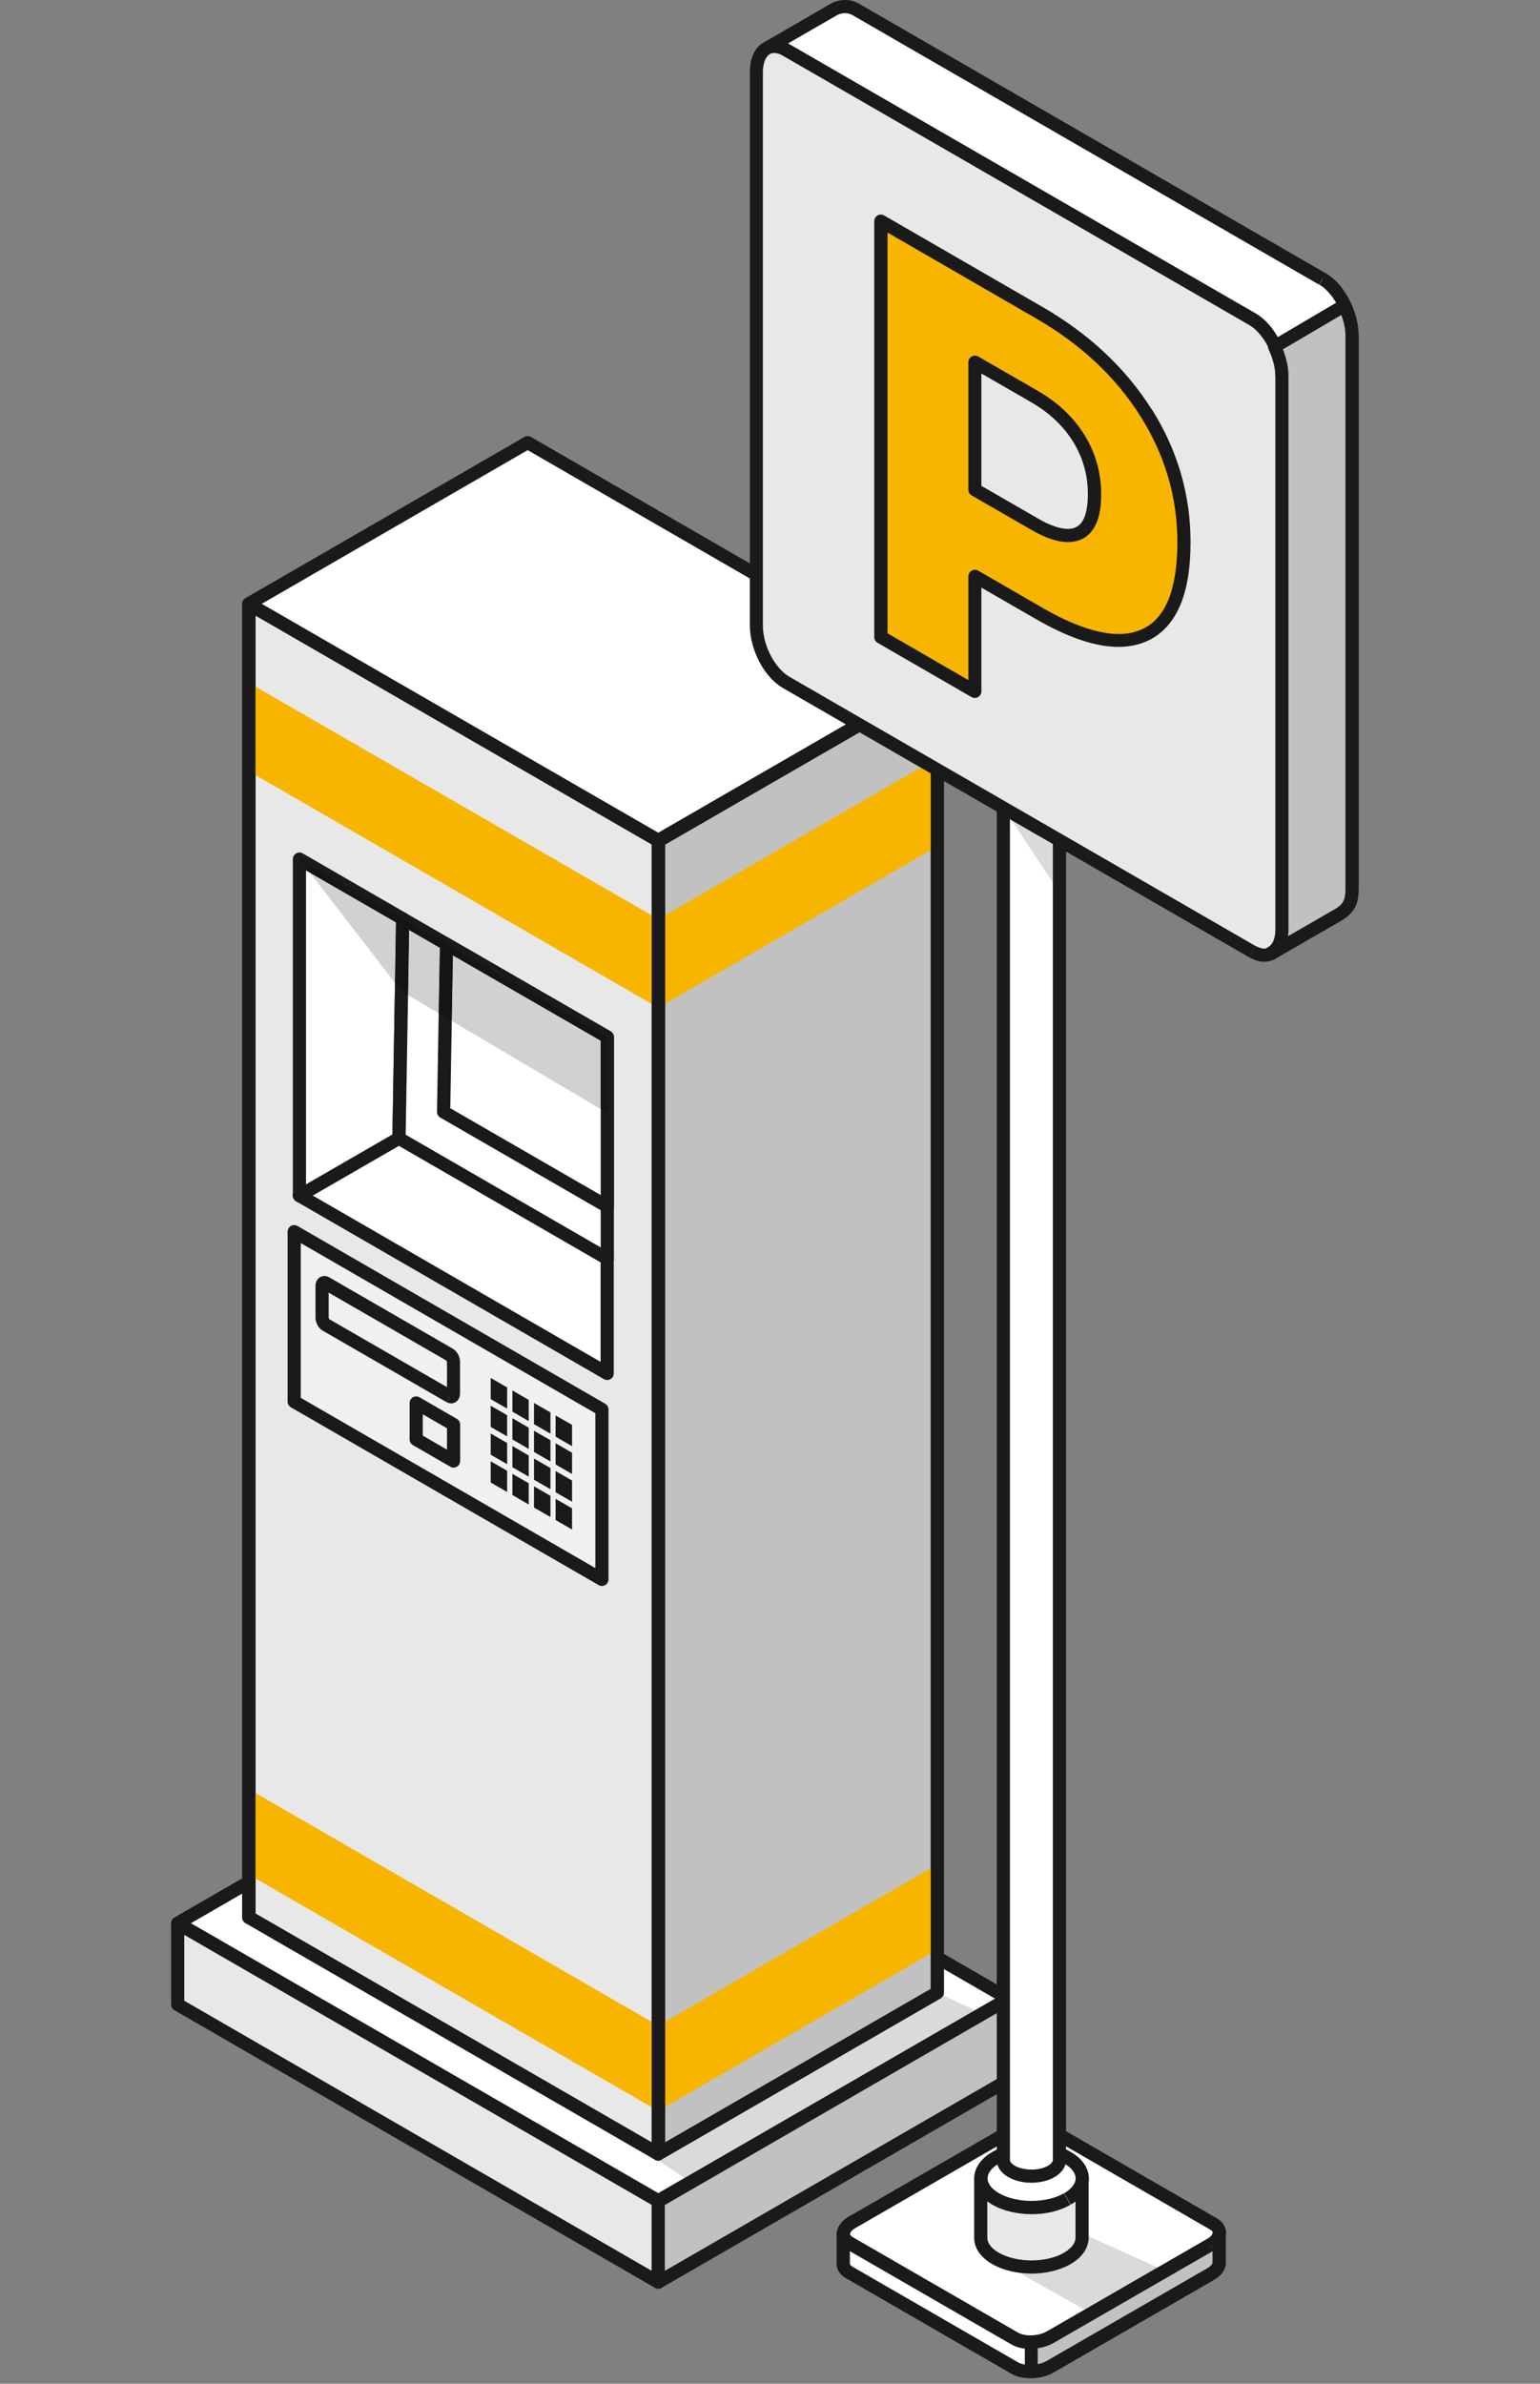 <svg width="117" height="181" viewBox="0 0 117 181" fill="none" xmlns="http://www.w3.org/2000/svg">
<rect x="0" y="0" width="117" height="181" fill="#808080" stroke="none"/>
<g clip-path="url(#clip0_855_45139)">
<path d="M13.5 146.04L40.09 130.68L76.6 151.76L50.01 167.12L13.5 146.04Z" fill="white"/>
<path d="M13.5 146.04L13.75 146.47L40.09 131.26L75.6 151.76L50.01 166.53L13.75 145.6L13.5 146.03L13.25 146.46L49.76 167.54C49.91 167.63 50.11 167.63 50.26 167.54L76.85 152.19C77 152.1 77.1 151.94 77.1 151.76C77.1 151.58 77 151.42 76.85 151.33L40.34 130.25C40.19 130.16 39.99 130.16 39.84 130.25L13.25 145.6C13.1 145.69 13 145.85 13 146.03C13 146.21 13.1 146.37 13.25 146.46L13.5 146.03" fill="#1A1A1A"/>
<path d="M50.01 173.29L13.5 152.21V146.05L50.01 167.13V173.29Z" fill="white"/>
<path d="M50.01 173.29L13.5 152.21V146.05L50.01 167.13V173.29Z" fill="#E8E8E8"/>
<path d="M50.01 173.29L50.26 172.86L14 151.92V146.92L49.51 167.42V173.29H50.01H50.51V167.13C50.51 166.95 50.41 166.79 50.26 166.7L13.75 145.62C13.6 145.53 13.4 145.53 13.25 145.62C13.1 145.71 13 145.87 13 146.05V152.21C13 152.39 13.1 152.55 13.25 152.64L49.76 173.72C49.91 173.81 50.11 173.81 50.26 173.72C50.41 173.63 50.51 173.47 50.51 173.29H50.01Z" fill="#1A1A1A"/>
<path d="M76.6 157.94L50.01 173.29V167.13L76.6 151.78V157.94Z" fill="white"/>
<path d="M76.6 157.94L50.01 173.29V167.13L76.6 151.78V157.94Z" fill="#C1C1C1"/>
<path d="M76.6 157.94L76.35 157.51L50.51 172.43V167.43L76.1 152.65V157.94H76.6H77.1V151.78C77.1 151.6 77 151.44 76.85 151.35C76.7 151.26 76.5 151.26 76.35 151.35L49.76 166.7C49.61 166.79 49.51 166.95 49.51 167.13V173.29C49.51 173.47 49.61 173.63 49.76 173.72C49.91 173.81 50.11 173.81 50.26 173.72L76.85 158.37C77 158.28 77.1 158.12 77.1 157.94H76.6Z" fill="#1A1A1A"/>
<path d="M18.89 45.85L40.09 33.61L71.21 51.58L50.01 63.82L18.89 45.85Z" fill="white"/>
<path d="M18.89 45.85L19.14 46.28L40.09 34.18L70.21 51.57L50.01 63.23L19.14 45.42L18.89 45.85L18.64 46.28L49.76 64.25C49.91 64.34 50.11 64.34 50.26 64.25L71.46 52.01C71.61 51.92 71.71 51.76 71.71 51.58C71.71 51.4 71.61 51.24 71.46 51.15L40.34 33.18C40.19 33.09 39.99 33.09 39.84 33.18L18.64 45.42C18.49 45.51 18.39 45.67 18.39 45.85C18.39 46.03 18.49 46.19 18.64 46.28L18.89 45.85Z" fill="#1A1A1A"/>
<path d="M50.03 163.55L18.9 145.59V45.88L50.03 63.85V163.55Z" fill="white"/>
<path d="M50.03 163.55L18.9 145.59V45.88L50.03 63.85V163.55Z" fill="#E8E8E8"/>
<path d="M50.03 163.55L50.28 163.12L19.41 145.3V46.74L49.53 64.13V163.55H50.03H50.53V63.85C50.53 63.67 50.43 63.51 50.28 63.42L19.15 45.45C19 45.36 18.8 45.36 18.65 45.45C18.5 45.54 18.4 45.7 18.4 45.88V145.59C18.4 145.77 18.5 145.93 18.65 146.02L49.77 163.99C49.92 164.08 50.12 164.08 50.27 163.99C50.42 163.9 50.52 163.74 50.52 163.56H50.02" fill="#1A1A1A"/>
<path d="M71.21 151.31L50.01 163.55V63.85L71.21 51.61V151.31Z" fill="white"/>
<path d="M71.21 151.31L50.01 163.55V63.85L71.21 51.61V151.31Z" fill="#C1C1C1"/>
<path d="M71.21 151.31L70.96 150.88L50.51 162.69V64.14L70.71 52.48V151.32H71.21H71.71V51.61C71.71 51.43 71.61 51.27 71.46 51.18C71.31 51.09 71.11 51.09 70.96 51.18L49.76 63.42C49.6 63.51 49.51 63.67 49.51 63.85V163.56C49.51 163.74 49.61 163.9 49.76 163.99C49.91 164.08 50.11 164.08 50.26 163.99L71.46 151.75C71.61 151.66 71.71 151.5 71.71 151.32H71.21" fill="#1A1A1A"/>
<path d="M50.01 160.29L18.88 142.33V135.84L50.01 153.81V160.29Z" fill="#F8B500"/>
<path d="M50.01 76.52L18.88 58.55V51.83L50.01 69.79V76.52Z" fill="#F8B500"/>
<path d="M71.21 148.05L50.01 160.29V153.81L71.21 141.57V148.05Z" fill="#F8B500"/>
<path d="M71.21 64.27L50.01 76.52V69.79L71.21 57.55V64.27Z" fill="#F8B500"/>
<path d="M22.75 90.79L46.14 104.29V95.57L30.31 86.43L22.75 90.79Z" fill="white"/>
<path d="M22.75 90.79L22.5 91.22L45.88 104.72C46.03 104.81 46.23 104.81 46.38 104.72C46.53 104.63 46.63 104.47 46.63 104.29V95.56C46.63 95.38 46.53 95.22 46.38 95.13L30.55 85.99C30.4 85.9 30.2 85.9 30.05 85.99L22.49 90.35C22.34 90.44 22.24 90.6 22.24 90.78C22.24 90.96 22.34 91.12 22.49 91.21L22.74 90.78L22.99 91.21L30.3 86.99L45.63 95.84V103.41L23 90.34L22.75 90.77V90.79Z" fill="#1A1A1A"/>
<path d="M30.31 86.43L30.59 69.76L22.75 65.231V90.79L30.31 86.43Z" fill="white"/>
<path d="M30.31 86.43H30.81L31.09 69.77C31.09 69.59 31 69.42 30.84 69.33L23 64.8C22.85 64.71 22.65 64.71 22.5 64.8C22.35 64.89 22.25 65.05 22.25 65.23V90.79C22.25 90.97 22.35 91.13 22.5 91.22C22.65 91.31 22.85 91.31 23 91.22L30.56 86.86C30.71 86.77 30.81 86.61 30.81 86.44H30.31L30.06 86L23.25 89.93V66.1L30.09 70.05L29.81 86.42H30.31L30.06 86L30.31 86.43Z" fill="#1A1A1A"/>
<path d="M30.59 69.76L30.31 86.43L46.14 95.57V78.73L30.59 69.76Z" fill="white"/>
<path d="M30.59 69.76H30.09L29.81 86.42C29.81 86.6 29.9 86.77 30.06 86.86L45.89 96C46.04 96.09 46.24 96.09 46.39 96C46.54 95.91 46.64 95.75 46.64 95.57V78.74C46.64 78.56 46.54 78.4 46.39 78.31L30.85 69.34C30.7 69.25 30.51 69.25 30.35 69.34C30.2 69.43 30.1 69.59 30.1 69.77H30.6L30.35 70.21L45.64 79.04V94.72L30.82 86.16L31.1 69.79H30.6L30.35 70.21L30.6 69.78" fill="#1A1A1A"/>
<path d="M46.14 91.59V78.73L33.92 71.68L33.7 84.41L46.14 91.59Z" fill="white"/>
<path d="M46.14 91.59H46.64V78.74C46.64 78.56 46.54 78.4 46.39 78.31L34.17 71.26C34.02 71.17 33.83 71.17 33.67 71.26C33.52 71.35 33.42 71.51 33.42 71.69L33.2 84.42C33.2 84.6 33.29 84.77 33.45 84.86L45.89 92.04C46.04 92.13 46.24 92.13 46.39 92.04C46.54 91.95 46.64 91.79 46.64 91.61H46.14L46.39 91.18L34.21 84.15L34.41 72.57L45.64 79.05V91.61H46.14" fill="#1A1A1A"/>
<path d="M23.56 66.28L30.01 74.63L30.09 70.05L23.56 66.28Z" fill="#D1D1D1"/>
<path d="M22.75 65.23L23.56 66.27L30.09 70.04L30.01 74.62L30.09 69.74C30.09 69.65 30.12 69.57 30.16 69.5L22.75 65.22" fill="#151515"/>
<path d="M31.08 70.62L31 75.56L33.33 76.94L33.41 71.97L31.08 70.62Z" fill="#D1D1D1"/>
<path d="M30.16 69.51C30.12 69.58 30.09 69.67 30.09 69.75L30.01 74.63L30.5 75.26L31 75.55L31.08 70.61L33.41 71.96V71.67C33.41 71.58 33.44 71.5 33.48 71.43L30.59 69.76L30.16 69.51Z" fill="#151515"/>
<path d="M34.4 72.54L34.32 77.52L45.64 84.22V79.02L34.4 72.54Z" fill="#D1D1D1"/>
<path d="M33.49 71.43C33.45 71.5 33.42 71.59 33.42 71.67V71.96L33.33 76.93L34.32 77.52L34.41 72.54L45.64 79.02V84.21L46.14 84.51V78.73L33.49 71.43Z" fill="#151515"/>
<path d="M45.73 119.93L22.34 106.43V93.519L45.73 107.02V119.93Z" fill="white"/>
<path d="M31.62 106.53L34.46 108.17V110.94L31.62 109.3V106.53ZM24.49 97.65C24.49 97.49 24.56 97.4 24.66 97.4C24.69 97.4 24.73 97.41 24.77 97.43L34.18 102.86C34.34 102.95 34.46 103.19 34.46 103.4V105.81C34.46 105.97 34.39 106.06 34.29 106.06C34.26 106.06 34.22 106.05 34.18 106.03L24.77 100.6C24.61 100.51 24.49 100.27 24.49 100.06V97.65ZM22.85 94.39V106.14L45.23 119.06V107.31L22.85 94.39Z" fill="#F0F0F0"/>
<path d="M45.73 119.93L45.98 119.5L22.85 106.14V94.39L45.23 107.31V119.93H45.73H46.23V107.02C46.23 106.84 46.13 106.68 45.98 106.59L22.6 93.09C22.45 93 22.25 93 22.1 93.09C21.95 93.18 21.85 93.34 21.85 93.52V106.43C21.85 106.61 21.95 106.77 22.1 106.86L45.48 120.36C45.63 120.45 45.83 120.45 45.98 120.36C46.13 120.27 46.23 120.11 46.23 119.93H45.73Z" fill="#1A1A1A"/>
<path d="M34.46 110.94L31.62 109.3V106.53L34.46 108.17V110.94Z" fill="white"/>
<path d="M31.62 106.53V109.3L34.46 110.94V108.17L31.62 106.53Z" fill="#F0F0F0"/>
<path d="M34.46 110.94L34.71 110.51L32.12 109.01V107.39L33.96 108.45V110.94H34.46H34.96V108.17C34.96 107.99 34.86 107.83 34.71 107.74L31.87 106.1C31.72 106.01 31.52 106.01 31.37 106.1C31.22 106.19 31.12 106.35 31.12 106.53V109.3C31.12 109.48 31.22 109.64 31.37 109.73L34.21 111.37C34.36 111.46 34.56 111.46 34.71 111.37C34.86 111.28 34.96 111.12 34.96 110.94H34.46Z" fill="#1A1A1A"/>
<path d="M37.78 105.95V105.5L38.03 105.64V106.09L37.78 105.95Z" fill="white"/>
<path d="M37.28 104.63V106.24L38.53 106.96V105.35L37.28 104.63Z" fill="#1A1A1A"/>
<path d="M41.07 107.85V107.39L41.31 107.54V107.99L41.07 107.85Z" fill="white"/>
<path d="M40.57 106.53V108.14L41.82 108.86V107.25L40.57 106.53Z" fill="#1A1A1A"/>
<path d="M42.71 108.8V108.34L42.96 108.48V108.94L42.71 108.8Z" fill="white"/>
<path d="M42.21 107.48V109.09L43.46 109.81V108.19L42.21 107.48Z" fill="#1A1A1A"/>
<path d="M37.78 108.06V107.61L38.03 107.75V108.2L37.78 108.06Z" fill="white"/>
<path d="M37.28 106.74V108.35L38.53 109.07V107.46L37.28 106.74Z" fill="#1A1A1A"/>
<path d="M41.07 109.96V109.51L41.31 109.65V110.1L41.07 109.96Z" fill="white"/>
<path d="M40.57 108.64V110.25L41.82 110.97V109.36L40.57 108.64Z" fill="#1A1A1A"/>
<path d="M42.71 110.91V110.45L42.96 110.59V111.05L42.71 110.91Z" fill="white"/>
<path d="M42.21 109.59V111.2L43.46 111.92V110.31L42.21 109.59Z" fill="#1A1A1A"/>
<path d="M37.78 110.17V109.72L38.03 109.86V110.31L37.78 110.17Z" fill="white"/>
<path d="M37.28 108.85V110.46L38.53 111.18V109.57L37.28 108.85Z" fill="#1A1A1A"/>
<path d="M41.07 112.07V111.62L41.31 111.76V112.21L41.07 112.07Z" fill="white"/>
<path d="M40.57 110.75V112.36L41.82 113.08V111.47L40.57 110.75Z" fill="#1A1A1A"/>
<path d="M42.71 113.02V112.56L42.96 112.71V113.16L42.71 113.02Z" fill="white"/>
<path d="M42.21 111.7V113.31L43.46 114.03V112.42L42.21 111.7Z" fill="#1A1A1A"/>
<path d="M39.43 106.9V106.44L39.67 106.59V107.04L39.43 106.9Z" fill="white"/>
<path d="M38.93 105.58V107.19L40.17 107.91V106.3L38.93 105.58Z" fill="#1A1A1A"/>
<path d="M39.43 109.01V108.56L39.67 108.7V109.15L39.43 109.01Z" fill="white"/>
<path d="M38.93 107.69V109.3L40.17 110.02V108.41L38.93 107.69Z" fill="#1A1A1A"/>
<path d="M39.43 111.12V110.67L39.67 110.81V111.26L39.43 111.12Z" fill="white"/>
<path d="M38.93 109.8V111.41L40.17 112.13V110.52L38.93 109.8Z" fill="#1A1A1A"/>
<path d="M37.78 112.28V111.83L38.03 111.97V112.43L37.78 112.28Z" fill="white"/>
<path d="M37.28 110.96V112.57L38.53 113.29V111.68L37.28 110.96Z" fill="#1A1A1A"/>
<path d="M39.43 113.23V112.78L39.67 112.92V113.38L39.43 113.23Z" fill="white"/>
<path d="M38.93 111.91V113.52L40.17 114.24V112.63L38.93 111.91Z" fill="#1A1A1A"/>
<path d="M41.07 114.18V113.73L41.31 113.87V114.32L41.07 114.18Z" fill="white"/>
<path d="M40.57 112.86V114.47L41.82 115.19V113.58L40.57 112.86Z" fill="#1A1A1A"/>
<path d="M42.71 115.13V114.68L42.96 114.82V115.27L42.71 115.13Z" fill="white"/>
<path d="M42.21 113.81V115.42L43.46 116.14V114.53L42.21 113.81Z" fill="#1A1A1A"/>
<path d="M34.18 106.03L24.77 100.6C24.61 100.51 24.49 100.27 24.49 100.06V97.65C24.49 97.44 24.62 97.34 24.77 97.44L34.18 102.87C34.34 102.96 34.46 103.2 34.46 103.41V105.82C34.46 106.03 34.33 106.12 34.18 106.03Z" fill="white"/>
<path d="M24.66 97.4C24.56 97.4 24.49 97.49 24.49 97.65V100.06C24.49 100.27 24.62 100.51 24.77 100.6L34.18 106.03C34.18 106.03 34.26 106.06 34.29 106.06C34.39 106.06 34.46 105.97 34.46 105.81V103.4C34.46 103.19 34.33 102.95 34.18 102.86L24.77 97.43C24.77 97.43 24.69 97.4 24.66 97.4Z" fill="#F0F0F0"/>
<path d="M34.18 106.03L34.43 105.6L25.02 100.17L24.96 100.27L25.03 100.18H25.01L24.95 100.27L25.02 100.18L24.97 100.06V97.65H24.78L24.93 97.76L24.97 97.65H24.78L24.93 97.76L24.64 97.56V97.91C24.75 97.91 24.88 97.84 24.93 97.76L24.64 97.56V97.91V97.64L24.5 97.88L24.64 97.91V97.64L24.5 97.88L33.91 103.31L33.97 103.21L33.9 103.3H33.92L33.98 103.21L33.91 103.3L33.96 103.42V105.83H34.15L34 105.72L33.96 105.83H34.15L34 105.72L34.28 105.92V105.57C34.17 105.57 34.04 105.64 34 105.72L34.28 105.92V105.57V105.84L34.42 105.6L34.28 105.57V105.84L34.42 105.6L34.17 106.03L33.92 106.46C34.02 106.52 34.14 106.56 34.28 106.56C34.49 106.56 34.71 106.44 34.81 106.28C34.92 106.12 34.95 105.96 34.95 105.81V103.4C34.95 103.19 34.89 103.02 34.81 102.85C34.72 102.69 34.61 102.54 34.42 102.42L25.01 96.99C24.91 96.93 24.78 96.89 24.64 96.89C24.43 96.89 24.21 97.01 24.11 97.17C24 97.33 23.97 97.49 23.97 97.64V100.05C23.97 100.26 24.03 100.43 24.11 100.6C24.2 100.76 24.31 100.91 24.5 101.03L33.91 106.46L34.16 106.03H34.18Z" fill="#1A1A1A"/>
<path d="M50.03 163.55L50.28 163.12L19.41 145.3V46.74L49.53 64.13V163.55H50.03H50.53V63.85C50.53 63.67 50.43 63.51 50.28 63.42L19.15 45.45C19 45.36 18.8 45.36 18.65 45.45C18.5 45.54 18.4 45.7 18.4 45.88V145.59C18.4 145.77 18.5 145.93 18.65 146.02L49.77 163.99C49.92 164.08 50.12 164.08 50.27 163.99C50.42 163.9 50.52 163.74 50.52 163.56H50.02" fill="#1A1A1A"/>
<path d="M71.21 151.31L70.96 150.88L50.51 162.69V64.14L70.71 52.48V151.32H71.21H71.71V51.61C71.71 51.43 71.61 51.27 71.46 51.18C71.31 51.09 71.11 51.09 70.96 51.18L49.76 63.42C49.6 63.51 49.51 63.67 49.51 63.85V163.56C49.51 163.74 49.61 163.9 49.76 163.99C49.91 164.08 50.11 164.08 50.26 163.99L71.46 151.75C71.61 151.66 71.71 151.5 71.71 151.32H71.21" fill="#1A1A1A"/>
<path d="M64.55 170.31L77.11 177.56C77.8 177.96 79.02 177.91 79.82 177.45L91.99 170.43C92.79 169.97 92.88 169.27 92.18 168.87L79.62 161.62C78.93 161.22 77.71 161.27 76.91 161.73L64.74 168.75C63.94 169.21 63.85 169.91 64.55 170.31Z" fill="white"/>
<path d="M64.55 170.31L64.3 170.74L76.86 177.99C77.28 178.23 77.78 178.33 78.29 178.33C78.9 178.33 79.54 178.19 80.07 177.88L92.24 170.86C92.51 170.71 92.73 170.52 92.89 170.3C93.05 170.08 93.15 169.82 93.15 169.54C93.15 169.07 92.85 168.66 92.43 168.43L79.87 161.18C79.45 160.94 78.95 160.84 78.44 160.84C77.83 160.84 77.19 160.98 76.66 161.29L64.49 168.31C64.22 168.46 64 168.65 63.84 168.87C63.68 169.09 63.58 169.35 63.58 169.63C63.58 170.1 63.88 170.51 64.3 170.74L64.55 170.31L64.8 169.88C64.59 169.75 64.58 169.67 64.58 169.63L64.65 169.46C64.71 169.38 64.82 169.27 64.99 169.18L77.16 162.16C77.5 161.96 77.99 161.84 78.44 161.84C78.81 161.84 79.16 161.92 79.37 162.04L91.93 169.29C92.14 169.42 92.15 169.5 92.15 169.54L92.08 169.71C92.02 169.79 91.91 169.9 91.74 169.99L79.57 177.01C79.23 177.21 78.74 177.33 78.29 177.33C77.92 177.33 77.57 177.25 77.36 177.13L64.8 169.88L64.55 170.31Z" fill="#1A1A1A"/>
<path d="M92.64 169.65V171.87C92.6 172.15 92.38 172.44 91.98 172.67L79.81 179.69C79.01 180.15 77.8 180.2 77.1 179.8L64.54 172.55C64.19 172.35 64.04 172.07 64.08 171.79V169.57C64.08 169.9 64.2 170.13 64.54 170.33L77.1 177.58C77.79 177.98 79.01 177.93 79.81 177.47L91.98 170.45C92.38 170.22 92.6 169.93 92.64 169.65Z" fill="white"/>
<path d="M64.59 170.94V171.87V171.88C64.59 171.92 64.59 171.99 64.81 172.13L77.37 179.38C77.5 179.45 77.67 179.51 77.88 179.55V178.34C77.52 178.3 77.18 178.2 76.87 178.03L64.6 170.95" fill="#FEFEFE"/>
<path d="M92.64 169.65H92.14V171.87H92.64L92.14 171.81C92.14 171.87 92.05 172.06 91.73 172.24L79.56 179.26C79.22 179.46 78.73 179.58 78.28 179.58C77.91 179.58 77.56 179.5 77.35 179.38L64.79 172.13C64.58 172 64.57 171.92 64.57 171.88V171.8V169.58C64.57 169.45 64.52 169.32 64.42 169.23C64.33 169.14 64.2 169.08 64.07 169.08C63.94 169.08 63.81 169.13 63.72 169.23C63.63 169.32 63.57 169.45 63.57 169.58C63.57 169.8 63.61 170.04 63.74 170.26C63.87 170.48 64.06 170.64 64.28 170.77L76.84 178.02C77.26 178.26 77.76 178.36 78.27 178.36C78.88 178.36 79.52 178.22 80.05 177.91L92.22 170.89C92.7 170.61 93.06 170.22 93.12 169.71L92.62 169.65L92.12 169.59C92.12 169.65 92.03 169.84 91.71 170.02L79.54 177.04C79.2 177.24 78.71 177.36 78.26 177.36C77.89 177.36 77.54 177.28 77.33 177.16L64.77 169.91C64.65 169.84 64.61 169.79 64.59 169.76C64.57 169.73 64.56 169.69 64.56 169.59C64.56 169.46 64.51 169.33 64.41 169.24C64.32 169.15 64.19 169.09 64.06 169.09C63.93 169.09 63.8 169.14 63.71 169.24C63.62 169.33 63.56 169.46 63.56 169.59V171.81H64.06L63.56 171.74V171.88C63.55 172.35 63.85 172.76 64.27 172.99L76.83 180.24C77.25 180.48 77.75 180.58 78.26 180.58C78.87 180.58 79.51 180.44 80.04 180.13L92.21 173.11C92.69 172.83 93.04 172.44 93.11 171.93V171.87V169.65C93.11 169.39 92.9 169.17 92.64 169.15C92.38 169.13 92.15 169.33 92.11 169.59L92.61 169.65" fill="#1A1A1A"/>
<path d="M79.87 50.55C79.04 51.03 77.69 51.03 76.85 50.55C76.02 50.07 76.02 49.29 76.85 48.81C77.68 48.33 79.03 48.33 79.87 48.81C80.7 49.29 80.7 50.07 79.87 50.55Z" fill="white"/>
<path d="M79.87 50.55L79.62 50.12C79.31 50.3 78.84 50.42 78.36 50.41C77.89 50.41 77.42 50.3 77.1 50.12C76.78 49.93 76.72 49.76 76.73 49.68L76.8 49.51C76.85 49.43 76.95 49.34 77.11 49.25C77.42 49.07 77.9 48.95 78.37 48.96C78.84 48.96 79.31 49.07 79.63 49.25C79.95 49.44 80.01 49.61 80 49.69L79.93 49.86C79.88 49.94 79.78 50.03 79.62 50.12L79.87 50.55L80.12 50.98C80.38 50.83 80.59 50.65 80.75 50.43C80.91 50.21 81 49.95 81 49.68C81 49.13 80.64 48.67 80.13 48.37C79.61 48.07 78.99 47.94 78.37 47.94C77.75 47.94 77.13 48.07 76.61 48.37C76.35 48.52 76.14 48.7 75.98 48.92C75.82 49.14 75.73 49.4 75.73 49.67C75.73 50.22 76.09 50.68 76.6 50.98C77.12 51.28 77.74 51.41 78.36 51.41C78.98 51.41 79.6 51.28 80.12 50.98L79.87 50.55Z" fill="#1A1A1A"/>
<path d="M91.98 170.46L79.81 177.48C79.39 177.72 78.87 177.84 78.36 177.86V180.08C78.87 180.07 79.39 179.95 79.81 179.7L91.98 172.68C92.38 172.45 92.6 172.16 92.64 171.88V169.66C92.61 169.94 92.38 170.23 91.98 170.46Z" fill="white"/>
<path d="M91.98 170.46L79.81 177.48C79.39 177.72 78.87 177.84 78.36 177.86V180.08C78.87 180.07 79.39 179.95 79.81 179.7L91.98 172.68C92.38 172.45 92.6 172.16 92.64 171.88V169.66C92.61 169.94 92.38 170.23 91.98 170.46Z" fill="#C1C1C1"/>
<path d="M91.98 170.46L91.73 170.03L79.56 177.05C79.24 177.24 78.78 177.35 78.35 177.36C78.08 177.36 77.86 177.59 77.86 177.86V180.08C77.86 180.22 77.91 180.34 78.01 180.44C78.11 180.53 78.24 180.58 78.37 180.58C78.95 180.57 79.55 180.43 80.06 180.14L92.23 173.12C92.71 172.84 93.07 172.45 93.13 171.94V171.88V169.66C93.13 169.4 92.92 169.18 92.66 169.16C92.4 169.14 92.17 169.34 92.13 169.6C92.13 169.66 92.04 169.85 91.72 170.03L91.97 170.46L92.22 170.89C92.7 170.61 93.05 170.22 93.12 169.71L92.62 169.65H92.12V171.87H92.62L92.12 171.81C92.12 171.87 92.03 172.06 91.71 172.24L79.54 179.26C79.22 179.45 78.76 179.56 78.33 179.57V180.07H78.84V177.85H78.34V178.35C78.93 178.33 79.53 178.2 80.04 177.91L92.21 170.89L91.96 170.46" fill="#1A1A1A"/>
<path d="M71.66 151.52C71.62 151.61 71.55 151.69 71.46 151.74L50.36 163.92C50.36 163.92 50.31 163.96 50.28 163.98C50.2 164.02 50.12 164.05 50.03 164.05L52 165.38L74.07 152.64L71.66 151.52Z" fill="#DADADA"/>
<path d="M74.08 152.64L52 165.39L52.02 165.4L74.09 152.65L74.08 152.64Z" fill="#1A1A1A"/>
<path d="M74.09 152.65L52.02 165.4L52.13 165.47L74.23 152.71L74.09 152.65Z" fill="#1A1A1A"/>
<path d="M50.36 163.93L50.26 163.99C50.19 164.03 50.11 164.05 50.03 164.06C50.12 164.06 50.2 164.04 50.28 163.99C50.31 163.97 50.34 163.95 50.36 163.93Z" fill="#1A1A1A"/>
<path d="M71.21 151.31L49.79 163.89L50.03 164.05C50.11 164.05 50.19 164.02 50.26 163.98L50.36 163.92L71.46 151.74C71.55 151.69 71.62 151.61 71.66 151.52L71.21 151.31Z" fill="#1A1A1A"/>
<path d="M82.56 169.75L77.09 172.39L82.4 175.38L87.95 172.17L82.56 169.75Z" fill="#DADADA"/>
<path d="M87.95 172.17L82.4 175.38L82.43 175.39L87.98 172.19L87.95 172.17Z" fill="#1A1A1A"/>
<path d="M87.98 172.19L82.43 175.39L82.9 175.66L88.54 172.44L87.98 172.19Z" fill="#1A1A1A"/>
<path d="M81.08 163.84C79.58 162.97 77.15 162.97 75.65 163.84C74.9 164.27 74.52 164.84 74.52 165.41V169.92C74.52 170.49 74.9 171.06 75.65 171.49C77.15 172.36 79.58 172.36 81.08 171.49C81.83 171.06 82.21 170.49 82.21 169.92V165.41C82.21 164.84 81.83 164.27 81.08 163.84Z" fill="#E8E8E8"/>
<path d="M81.08 163.84L81.33 163.41C80.48 162.92 79.42 162.7 78.36 162.69C77.3 162.69 76.25 162.92 75.39 163.41C74.55 163.89 74.02 164.61 74.01 165.41V169.92C74.01 170.72 74.54 171.44 75.39 171.92C76.24 172.41 77.3 172.63 78.36 172.64C79.42 172.64 80.47 172.41 81.33 171.92C82.18 171.44 82.7 170.72 82.71 169.92V165.41C82.71 164.61 82.18 163.89 81.33 163.41L81.08 163.84L80.83 164.27C81.49 164.65 81.71 165.07 81.71 165.41V169.92C81.71 170.25 81.49 170.67 80.83 171.06C80.18 171.44 79.27 171.64 78.36 171.64C77.45 171.64 76.54 171.43 75.89 171.06C75.23 170.68 75.01 170.26 75.01 169.92V165.41C75.01 165.08 75.23 164.66 75.89 164.27C76.54 163.89 77.45 163.69 78.36 163.69C79.27 163.69 80.18 163.9 80.83 164.27L81.08 163.84Z" fill="#1A1A1A"/>
<path d="M81.08 166.97C79.58 167.84 77.15 167.84 75.65 166.97C74.15 166.1 74.15 164.7 75.65 163.83C77.15 162.96 79.58 162.96 81.08 163.83C82.58 164.7 82.58 166.1 81.08 166.97Z" fill="white"/>
<path d="M81.08 166.97L80.83 166.54C80.18 166.92 79.28 167.12 78.37 167.12C77.46 167.12 76.55 166.91 75.9 166.54C75.58 166.35 75.35 166.15 75.22 165.95C75.08 165.75 75.03 165.58 75.03 165.41C75.03 165.07 75.25 164.65 75.91 164.27C76.56 163.89 77.46 163.69 78.37 163.69C79.28 163.69 80.19 163.9 80.84 164.27C81.5 164.66 81.72 165.07 81.72 165.41C81.72 165.58 81.67 165.76 81.53 165.95C81.39 166.14 81.17 166.35 80.85 166.54L81.1 166.97L81.35 167.4C81.77 167.16 82.11 166.86 82.35 166.53C82.59 166.19 82.73 165.81 82.72 165.41C82.72 164.61 82.2 163.89 81.34 163.4C80.49 162.91 79.43 162.68 78.37 162.68C77.31 162.68 76.26 162.91 75.41 163.4C74.56 163.88 74.04 164.6 74.03 165.41C74.03 165.81 74.16 166.19 74.4 166.53C74.64 166.87 74.98 167.16 75.4 167.41C76.25 167.9 77.31 168.12 78.37 168.13C79.43 168.13 80.48 167.9 81.33 167.41L81.08 166.98V166.97Z" fill="#1A1A1A"/>
<path d="M79.87 48.81C79.04 48.33 77.69 48.33 76.86 48.81C76.44 49.05 76.24 49.37 76.24 49.68V164.01C76.24 164.33 76.45 164.64 76.86 164.88C77.69 165.36 79.04 165.36 79.88 164.88C80.3 164.64 80.5 164.32 80.5 164.01V49.68C80.5 49.37 80.29 49.05 79.88 48.81" fill="white"/>
<path d="M79.87 48.81L80.12 48.38C79.6 48.08 78.98 47.95 78.36 47.95C77.74 47.95 77.12 48.08 76.6 48.38C76.09 48.67 75.73 49.13 75.73 49.68H76.23V49.18C76.1 49.18 75.97 49.23 75.88 49.33C75.79 49.42 75.73 49.55 75.73 49.68V164.01C75.73 164.56 76.09 165.02 76.6 165.31C77.12 165.61 77.74 165.74 78.36 165.74C78.98 165.74 79.6 165.61 80.12 165.31C80.63 165.02 80.99 164.56 80.99 164.01V49.68C80.99 49.13 80.63 48.67 80.12 48.38L79.87 48.81L79.62 49.24C79.94 49.43 80 49.6 79.99 49.68V164.01C79.99 164.09 79.94 164.26 79.62 164.45C79.31 164.63 78.83 164.75 78.36 164.74C77.89 164.74 77.42 164.63 77.1 164.45C76.78 164.26 76.72 164.09 76.73 164.01V49.68H76.23V50.18C76.36 50.18 76.49 50.13 76.58 50.03C76.67 49.94 76.73 49.81 76.73 49.68C76.73 49.6 76.78 49.43 77.1 49.24C77.41 49.06 77.88 48.94 78.36 48.95C78.83 48.95 79.3 49.06 79.62 49.24L79.87 48.81Z" fill="#1A1A1A"/>
<path d="M100.47 21.18L65.03 0.72C64.47 0.4 63.82 0.46 63.33 0.73L58.32 3.62L58.38 3.66C58.76 3.5 59.2 3.49 59.7 3.79L95.14 24.25C96.38 24.97 97.39 26.89 97.39 28.54V70.56C97.39 71.49 97.06 72.09 96.56 72.35V72.4L101.79 69.38C102.44 68.95 102.72 68.49 102.72 67.49V25.48C102.72 23.83 101.71 21.9 100.47 21.19V21.18Z" fill="white"/>
<path d="M100.47 21.18L100.72 20.75L65.28 0.29C64.94 0.09 64.56 0 64.2 0C63.8 0 63.41 0.11 63.08 0.3L58.07 3.2C57.92 3.29 57.82 3.45 57.82 3.63C57.82 3.81 57.91 3.97 58.06 4.06L58.12 4.1C58.26 4.19 58.43 4.2 58.58 4.13C58.69 4.08 58.8 4.06 58.91 4.06C59.06 4.06 59.23 4.1 59.46 4.23L94.91 24.69C95.42 24.98 95.93 25.57 96.31 26.28C96.68 26.99 96.91 27.82 96.91 28.55V70.57C96.91 70.97 96.84 71.28 96.73 71.5C96.62 71.72 96.49 71.85 96.34 71.92C96.18 72.01 96.08 72.18 96.07 72.36V72.41C96.07 72.59 96.16 72.76 96.32 72.84C96.48 72.92 96.67 72.93 96.82 72.84L102.05 69.82L102.07 69.8C102.44 69.56 102.75 69.27 102.95 68.88C103.15 68.49 103.22 68.04 103.22 67.49V25.48C103.22 24.55 102.94 23.59 102.51 22.75C102.07 21.91 101.46 21.18 100.73 20.75L100.48 21.18L100.23 21.61C100.74 21.9 101.25 22.49 101.63 23.2C102 23.91 102.23 24.74 102.23 25.47V67.49C102.23 67.95 102.17 68.23 102.07 68.42C101.97 68.62 101.82 68.77 101.53 68.96L101.8 69.38L101.55 68.95L96.32 71.97L96.57 72.4H97.07V72.36H96.57L96.8 72.8C97.15 72.62 97.43 72.31 97.62 71.93C97.81 71.55 97.9 71.09 97.9 70.57V28.55C97.9 27.62 97.62 26.66 97.19 25.82C96.75 24.98 96.14 24.25 95.41 23.82L59.96 3.35C59.61 3.15 59.25 3.05 58.91 3.05C58.65 3.05 58.41 3.11 58.19 3.2L58.38 3.66L58.64 3.23L58.58 3.19L58.32 3.62L58.57 4.05L63.58 1.16C63.76 1.06 63.98 1 64.2 1C64.4 1 64.59 1.05 64.77 1.15L100.21 21.61L100.46 21.18H100.47Z" fill="#1A1A1A"/>
<path d="M95.15 72.27L59.71 51.81C58.47 51.09 57.46 49.17 57.46 47.52V5.49C57.46 3.84 58.47 3.08 59.71 3.79L95.15 24.25C96.39 24.97 97.4 26.89 97.4 28.54V70.56C97.4 72.21 96.39 72.97 95.15 72.26" fill="#E8E8E8"/>
<path d="M95.15 72.269L95.4 71.84L59.96 51.38C59.45 51.09 58.94 50.499 58.56 49.789C58.19 49.08 57.96 48.249 57.96 47.52V5.49C57.96 4.95 58.09 4.56 58.25 4.33C58.42 4.11 58.58 4.03 58.82 4.02C58.99 4.02 59.2 4.07 59.46 4.22L94.91 24.68C95.42 24.97 95.93 25.559 96.31 26.27C96.68 26.98 96.91 27.809 96.91 28.54V70.559C96.91 71.1 96.78 71.49 96.62 71.719C96.45 71.939 96.29 72.019 96.05 72.029C95.88 72.029 95.67 71.98 95.41 71.829L95.16 72.26L94.91 72.689C95.29 72.909 95.67 73.029 96.05 73.029C96.61 73.029 97.12 72.749 97.43 72.299C97.75 71.85 97.9 71.26 97.9 70.57V28.54C97.9 27.61 97.62 26.649 97.19 25.809C96.75 24.97 96.14 24.239 95.41 23.809L59.96 3.36C59.58 3.14 59.2 3.02 58.82 3.02C58.26 3.02 57.75 3.3 57.44 3.75C57.12 4.2 56.97 4.79 56.97 5.48V47.499C56.97 48.429 57.25 49.389 57.68 50.23C58.12 51.069 58.73 51.8 59.46 52.23L94.9 72.689L95.15 72.26" fill="#1A1A1A"/>
<path d="M87.06 31.33C88.98 34.38 89.95 37.66 89.95 41.18C89.95 44.91 88.99 47.24 87.06 48.19C85.13 49.14 82.43 48.6 78.94 46.59L74.06 43.77V52.51L66.92 48.39V16.8L78.94 23.74C82.43 25.75 85.13 28.28 87.06 31.33ZM81.97 40.49C82.76 40.11 83.16 39.12 83.16 37.53C83.16 35.94 82.76 34.59 81.97 33.31C81.18 32.03 80.05 30.96 78.59 30.12L74.06 27.51V37.2L78.59 39.81C80.05 40.65 81.17 40.88 81.97 40.5V40.49Z" fill="#F8B500"/>
<path d="M87.06 31.331L86.64 31.601C88.52 34.581 89.45 37.761 89.45 41.181C89.45 43.001 89.21 44.45 88.77 45.541C88.32 46.62 87.69 47.331 86.85 47.74C86.31 48.001 85.7 48.141 84.99 48.141C83.48 48.141 81.53 47.501 79.2 46.151L74.32 43.331C74.17 43.24 73.97 43.24 73.82 43.331C73.67 43.42 73.57 43.581 73.57 43.761V51.641L67.43 48.09V17.66L78.7 24.171C82.13 26.151 84.76 28.62 86.64 31.601L87.06 31.331L87.48 31.061C85.51 27.941 82.74 25.351 79.19 23.3L67.17 16.36C67.02 16.27 66.82 16.27 66.67 16.36C66.52 16.451 66.42 16.61 66.42 16.791V48.38C66.42 48.56 66.52 48.721 66.67 48.81L73.81 52.931C73.96 53.02 74.16 53.02 74.31 52.931C74.46 52.84 74.56 52.681 74.56 52.501V44.62L78.69 47.001C81.11 48.391 83.19 49.12 84.98 49.12C85.82 49.12 86.59 48.95 87.28 48.62C88.36 48.09 89.17 47.151 89.69 45.901C90.21 44.641 90.45 43.071 90.45 41.16C90.45 37.55 89.46 34.17 87.49 31.05L87.07 31.32L87.06 31.331ZM81.97 40.49L82.19 40.941C82.71 40.691 83.1 40.23 83.33 39.651C83.56 39.071 83.66 38.37 83.66 37.531C83.66 35.91 83.24 34.401 82.4 33.041C81.56 31.68 80.37 30.561 78.85 29.68L74.32 27.07C74.17 26.98 73.97 26.98 73.82 27.07C73.67 27.16 73.57 27.32 73.57 27.5V37.191C73.57 37.37 73.67 37.531 73.82 37.62L78.35 40.23C79.39 40.831 80.3 41.16 81.13 41.16C81.51 41.16 81.87 41.09 82.19 40.931L81.97 40.48L81.75 40.031C81.58 40.111 81.37 40.16 81.12 40.16C80.57 40.16 79.79 39.92 78.84 39.361L74.56 36.891V28.36L78.34 30.541C79.74 31.351 80.79 32.35 81.54 33.56C82.28 34.77 82.65 36.081 82.65 37.52C82.65 38.281 82.55 38.861 82.39 39.27C82.22 39.681 82.01 39.901 81.74 40.031L81.96 40.48L81.97 40.49Z" fill="#1A1A1A"/>
<path d="M97.4 28.55V70.57C97.4 71.5 97.07 72.1 96.57 72.36V72.41L101.8 69.39C102.45 68.96 102.73 68.5 102.73 67.5V25.48C102.73 24.73 102.5 23.92 102.16 23.2L96.86 26.32C97.19 27.03 97.41 27.81 97.41 28.55H97.4Z" fill="white"/>
<path d="M97.4 28.55V70.57C97.4 71.5 97.07 72.1 96.57 72.36V72.41L101.8 69.39C102.45 68.96 102.73 68.5 102.73 67.5V25.48C102.73 24.73 102.5 23.92 102.16 23.2L96.86 26.32C97.19 27.03 97.41 27.81 97.41 28.55H97.4Z" fill="#C1C1C1"/>
<path d="M97.4 28.55H96.9V70.57C96.9 70.97 96.83 71.28 96.72 71.5C96.61 71.72 96.48 71.85 96.33 71.92C96.17 72.01 96.07 72.18 96.06 72.36V72.41C96.06 72.59 96.15 72.76 96.31 72.84C96.47 72.92 96.66 72.93 96.81 72.84L102.04 69.82L102.06 69.8C102.43 69.56 102.74 69.27 102.94 68.88C103.14 68.49 103.21 68.04 103.21 67.49V25.48C103.21 24.62 102.96 23.76 102.59 22.98C102.53 22.85 102.42 22.76 102.28 22.72C102.15 22.68 102 22.7 101.88 22.77L96.58 25.89C96.36 26.02 96.27 26.3 96.38 26.53C96.69 27.19 96.89 27.91 96.89 28.55H97.89C97.89 27.71 97.64 26.87 97.29 26.11L96.84 26.32L97.09 26.75L102.39 23.63L102.14 23.2L101.69 23.41C102.01 24.08 102.22 24.82 102.22 25.48V67.5C102.22 67.96 102.16 68.24 102.06 68.43C101.96 68.63 101.81 68.78 101.52 68.97L101.79 69.39L101.54 68.96L96.31 71.98L96.56 72.41H97.06V72.37H96.56L96.79 72.81C97.14 72.63 97.42 72.32 97.61 71.94C97.8 71.56 97.89 71.1 97.89 70.58V28.55H97.39H97.4Z" fill="#1A1A1A"/>
<path d="M76.85 62.28L80 67.03V64.09L76.85 62.28Z" fill="#DADADA"/>
<path d="M80 64.09V67.03L80.52 67.82V64.4L80 64.09Z" fill="#1A1A1A"/>
<path d="M76.23 61.34L76.85 62.28L80 64.09L80.52 64.4V63.82L76.23 61.34Z" fill="#1A1A1A"/>
</g>
<defs>
<clipPath id="clip0_855_45139">
<rect width="90.22" height="180.58" fill="white" transform="translate(13)"/>
</clipPath>
</defs>
</svg>
